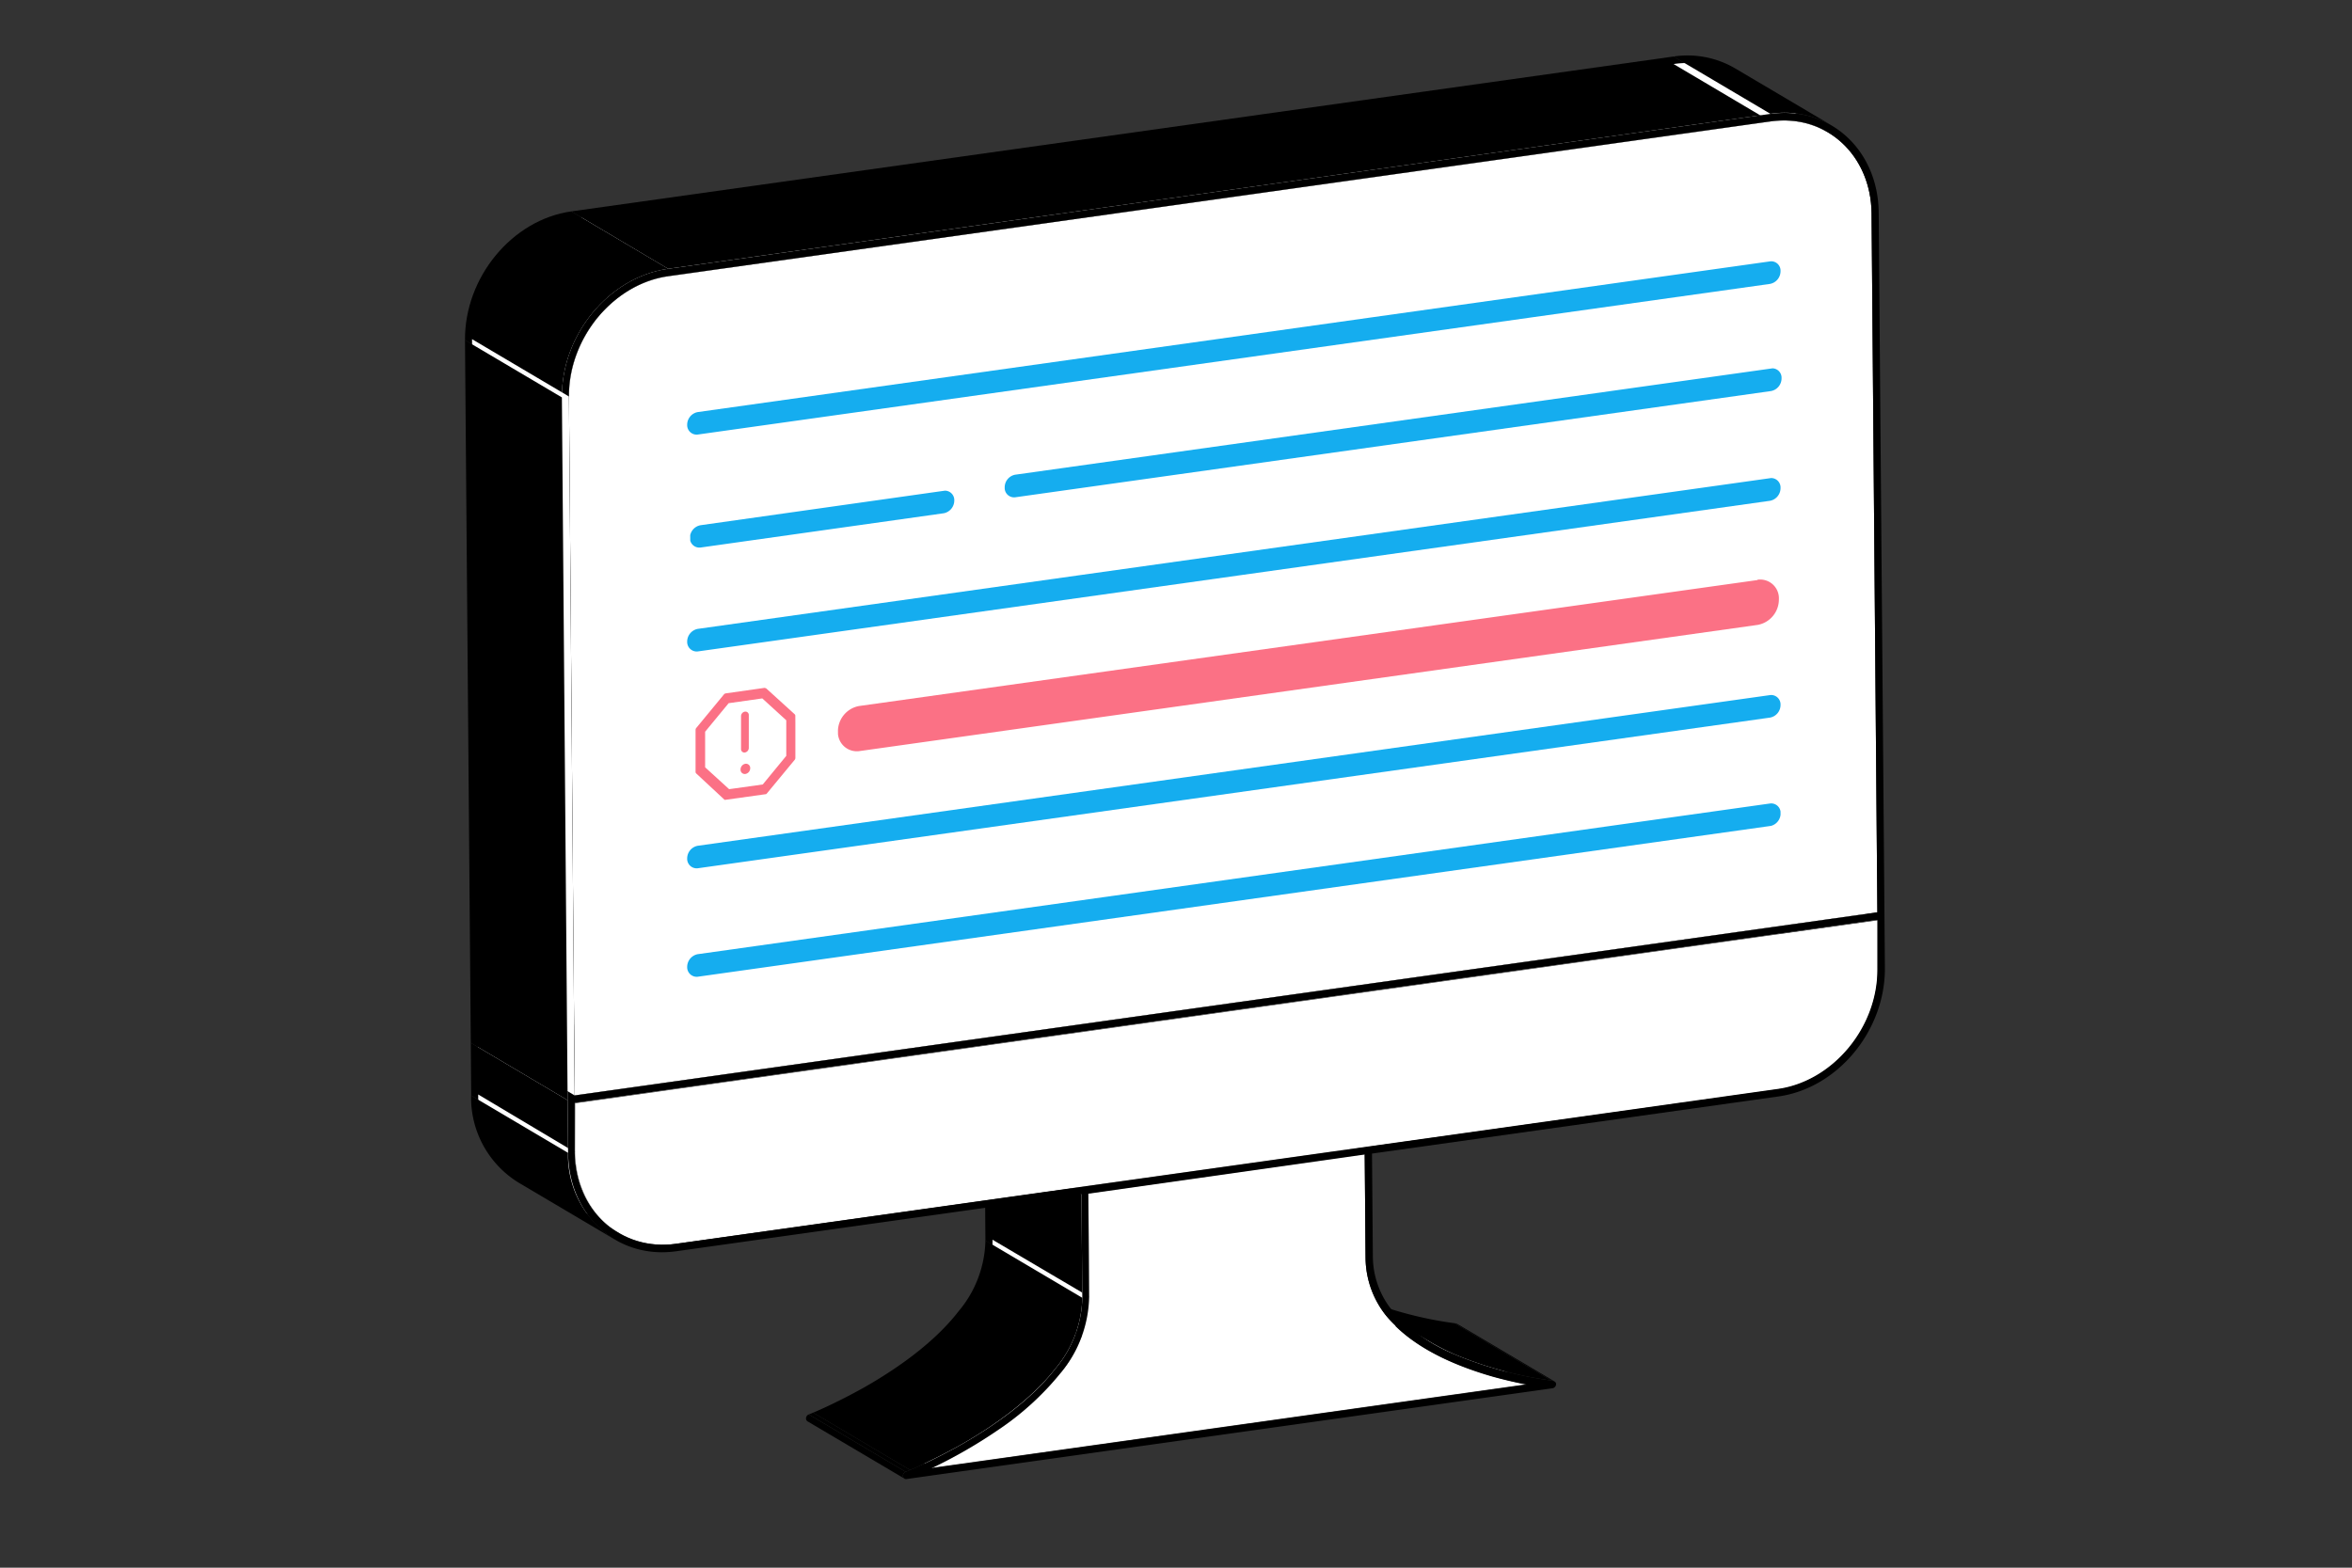 <svg viewBox="0 0 300 200" xmlns="http://www.w3.org/2000/svg" xmlns:xlink="http://www.w3.org/1999/xlink"><rect x="0" y="0" width="300" height="200" fill="#333333" stroke="none"/><clipPath id="a"><path d="m87.63 55.63-.03-2.87 139.5-19.61.02 2.88z"/></clipPath><clipPath id="b"><path d="m87.63 83.3-.03-2.88 139.5-19.6.02 2.88z"/></clipPath><clipPath id="c"><path d="m106.91 96.21-.05-5.76 120.02-16.87.05 5.76z"/></clipPath><clipPath id="d"><path d="m87.63 110.97-.03-2.88 139.5-19.6.02 2.87z"/></clipPath><clipPath id="e"><path d="m87.63 124.8-.03-2.88 139.5-19.6.02 2.87z"/></clipPath><clipPath id="f"><path d="m128.16 63.63-.02-2.88 99.09-13.92.02 2.87z"/></clipPath><clipPath id="g"><path d="m88.05 70.04-.02-2.88 33.76-4.74.02 2.87z"/></clipPath><clipPath id="h"><path d="m88.73 102.57-.11-13.57 12.79-1.8.11 13.58z"/></clipPath><path d="m226.84 138.92-12.35-7.31c7-1 12.72-7.85 12.67-15.33l12.35 7.32c.06 7.47-5.62 14.33-12.67 15.32z"/><path d="m239.51 123.59-12.35-7.31-.05-6.24 12.35 7.31z"/><path d="m185.92 168.93 12.36 7.31a1 1 0 0 0 -.41-.12l-12.36-7.31a1 1 0 0 1 .41.12z"/><path d="m118.85 187.28-12.35-7.31 75.92-10.67 12.35 7.31z"/><path d="m178.14 168.28c1.6.45 3.07.78 4.28 1l12.35 7.31c-1.2-.23-2.67-.56-4.27-1a37.27 37.27 0 0 1 -8.59-3.54l-12.35-7.31a36.72 36.72 0 0 0 8.58 3.54z" fill="#fff"/><path d="m182.43 171.2-12.36-7.32a29.8 29.8 0 0 0 3.08 1.58 49 49 0 0 0 12.36 3.35l12.36 7.31a48.79 48.79 0 0 1 -12.36-3.35 29.72 29.72 0 0 1 -3.08-1.57z"/><path d="m181.91 172.06-12.35-7.31a20.18 20.18 0 0 1 -3.89-2.94l12.33 7.32a20.48 20.48 0 0 0 3.91 2.93z"/><path d="m178 169.13-12.36-7.32a11.92 11.92 0 0 1 -3.82-8.61l12.36 7.31a11.94 11.94 0 0 0 3.82 8.62z"/><path d="m174.21 160.51-12.36-7.31-.11-13.22 12.36 7.31z"/><path d="m239.46 116.39-12.36-7.31-.73-89.17 12.35 7.32z"/><path d="m220.77 9.56 12.36 7.31a11.88 11.88 0 0 1 5.59 10.36l-12.35-7.32a11.89 11.89 0 0 0 -5.6-10.35z"/><g fill="#fff"><path d="m123 167.82 12.36 7.31z"/><path d="m125.59 163.31 12.35 7.32a19.12 19.12 0 0 1 -2.63 4.5l-12.31-7.31a18.69 18.69 0 0 0 2.59-4.51z"/><path d="m125.59 163.31 12.41 7.27z"/><path d="m125.63 163.21 12.37 7.32v.05l-12.35-7.31z"/><path d="m125.63 163.21v-.05l12.37 7.31v.06z"/><path d="m138.95 165.47-12.35-7.32-.11-13.22 12.35 7.32z"/></g><path d="m138.05 165.59-12.36-7.31-.1-13.22 12.35 7.31z"/><path d="m125.65 163.16a13.48 13.48 0 0 0 .95-5l12.4 7.31a13.42 13.42 0 0 1 -.94 5z" fill="#fff"/><path d="m85.23 35.24-12.35-7.31 140.59-19.76 12.36 7.32z" fill="#fff"/><path d="m85.22 34.29-12.35-7.32 140.59-19.76 12.36 7.32z"/><path d="m220.77 9.56 12.36 7.31a11.15 11.15 0 0 0 -7.3-1.38l-12.36-7.32a11.14 11.14 0 0 1 7.3 1.39z" fill="#fff"/><path d="m221.28 8.7 12.35 7.3a11.92 11.92 0 0 0 -7.81-1.48l-12.36-7.31a12 12 0 0 1 7.82 1.49z"/><path d="m115 175.1a35.88 35.88 0 0 0 8-7.28l12.36 7.31a35.93 35.93 0 0 1 -8 7.28 62.42 62.42 0 0 1 -8.46 4.87l-12.4-7.28a66 66 0 0 0 8.5-4.9z" fill="#fff"/><path d="m178 169.13c3.38 3.32 8.34 5.29 12.47 6.47 1.6.45 3.07.78 4.27 1l-75.92 10.67a62.42 62.42 0 0 0 8.46-4.87 35.93 35.93 0 0 0 8-7.28 15.63 15.63 0 0 0 3.64-9.66l-.1-13.22 35.25-5 .11 13.22a11.94 11.94 0 0 0 3.82 8.67z" fill="#fff"/><path d="m138.84 152.25-12.35-7.32 35.25-4.95 12.36 7.31z" fill="#fff"/><path d="m116.08 187.53-12.36-7.31c.37-.15.89-.38 1.54-.68 1.3-.6 3.1-1.49 5.11-2.62 4-2.29 8.79-5.6 11.92-9.66a14.45 14.45 0 0 0 3.4-9l12.36 7.31a14.51 14.51 0 0 1 -3.41 9c-3.13 4-7.92 7.37-11.92 9.65-2 1.14-3.8 2-5.1 2.63-.62.31-1.18.54-1.54.68z"/><path d="m115.52 187.77-12.35-7.32.55-.23 12.36 7.31z"/><path d="m115.37 188.64-12.37-7.31a.42.42 0 0 1 -.19-.31.55.55 0 0 1 .35-.57l12.35 7.32a.54.54 0 0 0 -.34.56.39.39 0 0 0 .2.31z"/><path d="m86.25 158.68-12.36-7.31 140.6-19.76 12.35 7.31z"/><path d="m79 157.29-12.4-7.29a11.11 11.11 0 0 0 7.29 1.39l12.36 7.31a11.14 11.14 0 0 1 -7.25-1.41z"/><path d="m73.36 146.95-12.35-7.32-.05-6.24 12.35 7.31z" fill="#fff"/><path d="m72.46 147.07-12.36-7.31-.05-6.72 12.35 7.32z"/><path d="m79 157.29-12.4-7.29a11.86 11.86 0 0 1 -5.6-10.37l12.36 7.37a11.87 11.87 0 0 0 5.64 10.29z" fill="#fff"/><path d="m78.45 158.15-12.36-7.31a12.72 12.72 0 0 1 -6-11.08l12.36 7.31a12.67 12.67 0 0 0 6 11.08z"/><path d="m73.36 147v-6.25l166.15-23.35v6.25c.06 7.47-5.62 14.33-12.67 15.32l-140.59 19.71c-7.05.99-12.82-4.26-12.89-11.68z" fill="#fff"/><path d="m73.31 140.7-12.35-7.31 166.15-23.35 12.35 7.31z" fill="#fff"/><path d="m73.3 139.75-12.35-7.32 166.15-23.35 12.36 7.31z"/><path d="m63.88 33.17a14.42 14.42 0 0 1 9-5.24l12.35 7.31a14.42 14.42 0 0 0 -9 5.24z" fill="#fff"/><path d="m60.21 43.26a15.84 15.84 0 0 1 3.67-10.09l12.36 7.31a15.79 15.79 0 0 0 -3.67 10.1z" fill="#fff"/><path d="m71.67 50.7-12.36-7.31c-.06-8 6-15.36 13.56-16.42l12.36 7.32c-7.55 1.06-13.62 8.41-13.56 16.41z"/><path d="m225.83 15.49c7.06-1 12.82 4.26 12.89 11.74l.74 89.16-166.16 23.36-.73-89.17c0-7.48 5.61-14.34 12.66-15.34z" fill="#fff"/><path d="m225.82 14.53c7.55-1.06 13.73 4.57 13.81 12.57l.79 96.37c.06 8-6 15.34-13.56 16.41l-51.86 7.29.11 13.21a11 11 0 0 0 3.18 7.6 22.44 22.44 0 0 0 7.22 4.79 48.79 48.79 0 0 0 12.36 3.35c.48.06.63.26.61.51a.55.55 0 0 1 -.46.48l-82.39 11.58a.38.38 0 0 1 -.45-.36.54.54 0 0 1 .34-.56l.56-.24c.36-.14.88-.37 1.54-.67 1.3-.61 3.1-1.49 5.1-2.63 4-2.28 8.79-5.6 11.92-9.65a14.51 14.51 0 0 0 3.41-9l-.11-13.22-51.68 7.27c-7.55 1.06-13.73-4.56-13.8-12.57l-.06-6.71-.73-89.65c-.06-8 6-15.35 13.56-16.41zm13.64 101.86-.74-89.16c-.07-7.48-5.83-12.74-12.89-11.74l-140.6 19.75c-7 1-12.71 7.86-12.66 15.34l.73 89.17zm0 7.21v-6.25l-166.15 23.35v6.25c.07 7.47 5.84 12.72 12.89 11.73l140.59-19.76c7-1 12.73-7.85 12.67-15.32m-61.46 45.53a11.94 11.94 0 0 1 -3.82-8.62l-.11-13.22-35.25 5 .1 13.22a15.63 15.63 0 0 1 -3.64 9.66 36.1 36.1 0 0 1 -8 7.28 63.06 63.06 0 0 1 -8.47 4.87l75.92-10.67c-1.2-.23-2.67-.56-4.27-1-4.13-1.18-9.09-3.15-12.47-6.47"/><path d="m73.3 139.75-12.35-7.32-.74-89.16 12.36 7.31z" fill="#fff"/><path d="m72.4 140.36-12.35-7.32-.74-89.65 12.36 7.31z"/><g clip-path="url(#a)"><path d="m225.74 33.35-136.74 19.22a1.65 1.65 0 0 0 -1.35 1.62 1.21 1.21 0 0 0 1.35 1.25l136.76-19.22a1.65 1.65 0 0 0 1.35-1.63 1.19 1.19 0 0 0 -1.37-1.24" fill="#15adef"/></g><g clip-path="url(#b)"><path d="m225.74 61-136.74 19.23a1.66 1.66 0 0 0 -1.35 1.63 1.22 1.22 0 0 0 1.35 1.25l136.76-19.22a1.65 1.65 0 0 0 1.35-1.64 1.2 1.2 0 0 0 -1.37-1.25" fill="#15adef"/></g><g clip-path="url(#c)"><path d="m224.17 74-114.59 16.07a3.29 3.29 0 0 0 -2.7 3.25 2.41 2.41 0 0 0 2.75 2.5l114.58-16.1a3.3 3.3 0 0 0 2.69-3.26 2.39 2.39 0 0 0 -2.73-2.5" fill="#fb7185"/></g><g clip-path="url(#d)"><path d="m225.74 88.68-136.74 19.22a1.65 1.65 0 0 0 -1.35 1.62 1.21 1.21 0 0 0 1.35 1.25l136.76-19.22a1.64 1.64 0 0 0 1.35-1.63 1.2 1.2 0 0 0 -1.37-1.24" fill="#15adef"/></g><g clip-path="url(#e)"><path d="m225.74 102.51-136.74 19.22a1.66 1.66 0 0 0 -1.35 1.63 1.22 1.22 0 0 0 1.35 1.25l136.77-19.22a1.65 1.65 0 0 0 1.35-1.64 1.2 1.2 0 0 0 -1.37-1.24" fill="#15adef"/></g><g clip-path="url(#f)"><path d="m225.87 47-96.38 13.56a1.64 1.64 0 0 0 -1.34 1.63 1.2 1.2 0 0 0 1.36 1.25l96.38-13.55a1.65 1.65 0 0 0 1.35-1.63 1.2 1.2 0 0 0 -1.37-1.26" fill="#15adef"/></g><g clip-path="url(#g)"><path d="m120.43 62.61-31.04 4.39a1.65 1.65 0 0 0 -1.39 1.59 1.21 1.21 0 0 0 1.37 1.26l31-4.37a1.66 1.66 0 0 0 1.35-1.63 1.2 1.2 0 0 0 -1.37-1.24" fill="#15adef"/></g><g clip-path="url(#h)"><path d="m95 90.79a.59.59 0 0 0 -.48.59v4.17a.43.43 0 0 0 .5.45.6.6 0 0 0 .49-.58v-4.17a.43.43 0 0 0 -.5-.46m.06 6.65a.74.74 0 0 0 -.61.73.54.54 0 0 0 .62.57.75.75 0 0 0 .61-.74.54.54 0 0 0 -.62-.56m-2.07 3.24-3.06-2.79v-4.54l3-3.64 4.29-.61 3.06 2.79v4.54l-3 3.65zm4.56-12.93-5 .71a.36.36 0 0 0 -.22.13l-3.53 4.28a.38.38 0 0 0 -.09.25v5.34a.28.28 0 0 0 .09.22l3.57 3.32a.3.3 0 0 0 .23.06l5-.71a.32.32 0 0 0 .21-.13l3.54-4.28a.38.38 0 0 0 .09-.24v-5.35a.33.33 0 0 0 -.09-.23l-3.6-3.27a.27.27 0 0 0 -.22-.07" fill="#fb7185"/></g></svg>